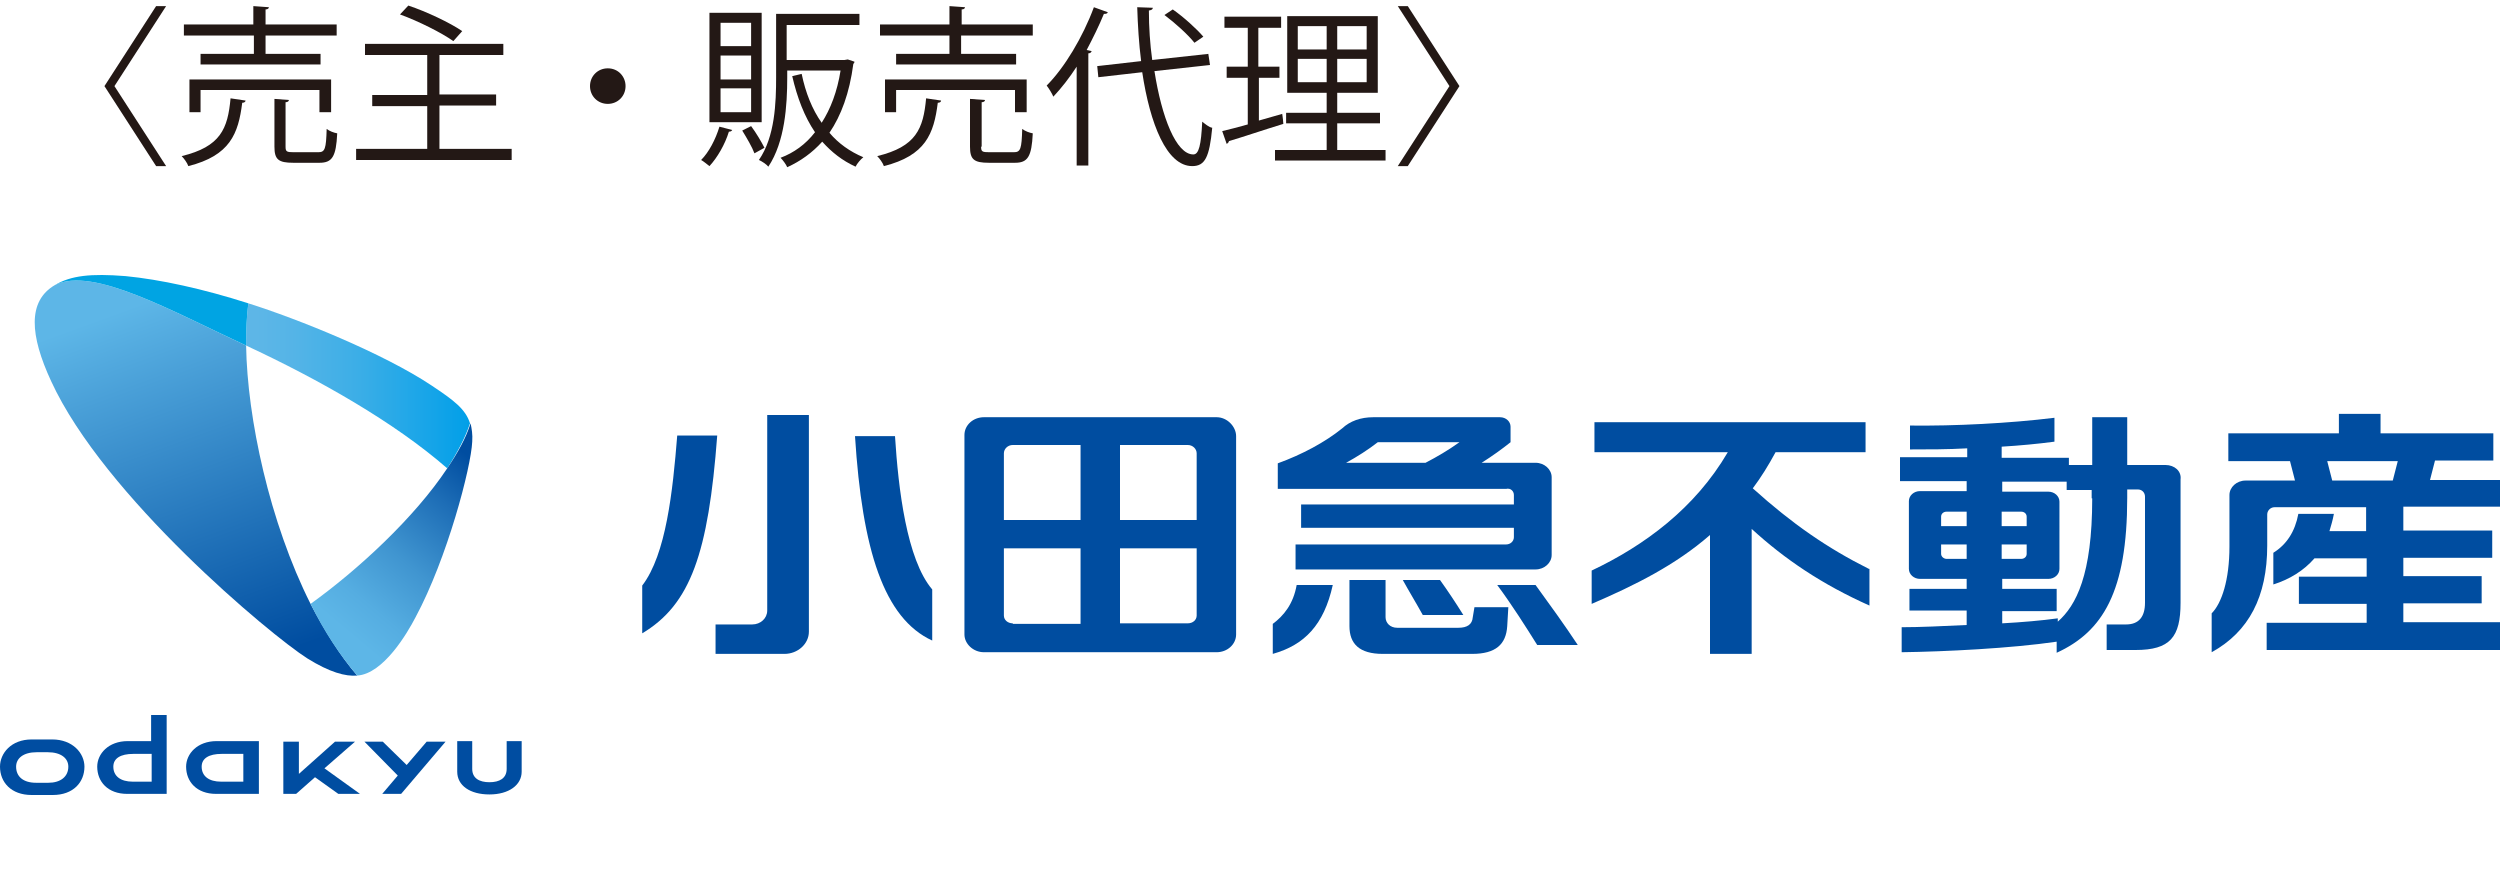 <?xml version="1.0" encoding="utf-8"?>
<!-- Generator: Adobe Illustrator 27.9.6, SVG Export Plug-In . SVG Version: 9.03 Build 54986)  -->
<svg version="1.1" id="_レイヤー_5" xmlns="http://www.w3.org/2000/svg" xmlns:xlink="http://www.w3.org/1999/xlink" x="0px"
	 y="0px" viewBox="0 0 450 157.5" style="enable-background:new 0 0 450 157.5;" xml:space="preserve">
<style type="text/css">
	.st0{fill:#004DA0;}
	.st1{fill:#004DA1;}
	.st2{fill:url(#SVGID_1_);}
	.st3{fill:url(#SVGID_00000000917139994915460940000010100836103509101993_);}
	.st4{fill:#00A4E3;}
	.st5{fill:url(#SVGID_00000134927936741436830920000001374364633390432942_);}
	.st6{fill:none;}
	.st7{fill:#231815;}
</style>
<g>
	<g>
		<g>
			<g>
				<g>
					<path class="st0" d="M336.4,102.4c-7.4-3.7-13.8-8.1-20.9-14.5c1.5-2,2.8-4.1,4.1-6.5h16.2v-5.4h-48.8v5.4H311
						c-5.9,10.1-15,16.8-24.5,21.3v6c7.9-3.4,15.1-7,21.3-12.4v21.4h7.5V95.2c6,5.5,12.7,10,21.2,13.8V102.4z"/>
					<path class="st0" d="M161.1,78.5h-7.2c1.3,20.5,5.2,32.8,13.9,36.8v-9.2C163.2,100.7,161.7,88,161.1,78.5"/>
					<path class="st0" d="M121.9,78.4c-0.8,10-2,21.4-6.3,27v8.6c8.7-5.2,11.9-14.4,13.5-35.6H121.9z"/>
					<path class="st0" d="M138.1,109.9c0,1.4-1.2,2.5-2.7,2.5h-6.6v5.3h12.4c2.4,0,4.4-1.8,4.4-4v-39h-7.5V109.9z"/>
					<path class="st0" d="M272.5,89.1L272.5,89.1v1.7h-38.3V95h38.3v1.7l0,0c0,0.7-0.6,1.3-1.4,1.3h-37.9v4.5h43.2
						c1.6,0,2.9-1.2,2.9-2.6v-14c0-1.4-1.3-2.6-2.9-2.6h-9.7c1.9-1.2,3.7-2.5,5.2-3.7v-2.8c0-0.9-0.8-1.7-1.9-1.7h-22.8
						c-2.3,0-4.2,0.7-5.6,2c-3.1,2.5-7.2,4.7-11.6,6.3v0v4.5v0.1h41.1C271.9,87.8,272.5,88.4,272.5,89.1 M248,79.6h14.7
						c-2.1,1.5-4,2.6-6.1,3.7h-14.3C244.3,82.2,246.2,81,248,79.6"/>
					<path class="st0" d="M265.1,111.1c-0.1,1.3-1,1.9-2.6,1.9h-11c-1.3,0-2.1-0.9-2.1-1.9v-6.7h-6.5v8.3c0,3.2,1.8,5,6,5h16.1
						c4.2,0,6.1-1.7,6.3-5l0.2-3.4h-6.1L265.1,111.1z"/>
					<path class="st0" d="M229.1,112.3v5.4c5.7-1.6,9.2-5.2,10.8-12.4h-6.5C232.8,108.7,231.1,110.8,229.1,112.3"/>
					<path class="st0" d="M256.1,110.7h7.3c-1.3-2.1-2.9-4.5-4.2-6.3h-6.7C253.6,106.4,255,108.7,256.1,110.7"/>
					<path class="st0" d="M276.4,105.3h-6.9c2.6,3.5,5.2,7.6,7.2,10.8h7.3C281.7,112.6,278.8,108.6,276.4,105.3"/>
					<path class="st0" d="M222.5,78.5c0-1.7-1.6-3.4-3.5-3.4h-41.9c-1.9,0-3.5,1.4-3.5,3.2v35.9c0,1.7,1.6,3.2,3.5,3.2h41.9
						c1.9,0,3.5-1.4,3.5-3.2V78.5z M213.8,80.1c0.9,0,1.6,0.7,1.6,1.5l0,0v12h-13.8V80.1H213.8z M194.5,80.1v13.5h-13.8v-12l0,0
						c0-0.8,0.7-1.5,1.6-1.5H194.5z M182.3,112.2c-0.9,0-1.6-0.6-1.6-1.4l0,0V98.7h13.8v13.6H182.3z M201.6,112.2V98.7h13.8v12.1
						l0,0c0,0.8-0.7,1.4-1.6,1.4H201.6z"/>
					<path class="st0" d="M450,91.3v-4.9h-12.6l0.9-3.5h10.5v-4.9h-20.3v-3.5H421v3.5h-19.9V83h11.1l0.9,3.5h-8.9
						c-1.6,0-2.9,1.2-2.9,2.6v9.3c0,6-1.4,10.2-3.2,12v7c6.7-3.7,10-10,10-19.2v-5.6v0c0-0.7,0.6-1.3,1.3-1.3h16.5v4.3h-6.6
						c0.3-1,0.6-2,0.8-3.1h-6.4c-0.6,3.2-2.1,5.5-4.5,7v5.7c2.9-0.9,5.5-2.5,7.4-4.7h9.4v3.3h-12.2v4.9h12.2v3.4h-18v4.9H450V112
						h-17.4v-3.4h14.1v-4.9h-14.1v-3.3h16v-4.9h-16v-4.3H450z M418.9,83h12.7l-0.9,3.5h-10.9L418.9,83z"/>
					<path class="st0" d="M389.8,83.7h-6.9v-8.6h-6.3v8.6h-4.2v-1.3h-12.1v-2c3.3-0.2,6.5-0.5,9.5-0.9v-4.3c-8.1,1-18,1.5-26,1.4
						v4.3c3.3,0,6.8,0,10.3-0.2v1.6h-12.1v4.3H354v1.8h-8.4c-1.1,0-2,0.8-2,1.8v12.2c0,1,0.9,1.8,2,1.8h8.4v1.8h-10.3v3.9H354v2.6
						c-4.2,0.2-8.4,0.4-11.7,0.4v4.5c7.7-0.1,19.8-0.7,27.9-1.9v2c8.3-3.8,12.7-11,12.7-27.9v-1.5h1.9c0.8,0,1.3,0.6,1.3,1.3l0,0
						v19.1c0,2.5-1.1,3.9-3.4,3.9h-3.5v4.6h5.2c6.2,0,8.1-2.3,8.1-8.5V86.3C392.7,84.8,391.4,83.7,389.8,83.7 M354,92.1v2.6h-4.6V93
						l0,0c0-0.5,0.4-0.9,1-0.9H354z M364.8,99.7L364.8,99.7c0,0.5-0.4,0.9-1,0.9h-3.5V98h4.5V99.7z M364.8,93L364.8,93v1.7h-4.5
						v-2.6h3.5l0,0C364.4,92.1,364.8,92.5,364.8,93 M350.4,100.6c-0.5,0-1-0.4-1-0.9l0,0V98h4.6v2.6H350.4z M376.6,89.7
						c0,13.8-2.9,19.3-6.2,22.2v-0.6c-2.9,0.4-6.4,0.7-10,0.9V110h9.8V106h-9.8v-1.8h8.3c1.1,0,2-0.8,2-1.8V90.3c0-1-0.9-1.8-2-1.8
						h-8.3v-1.8H372v1.5h4.5V89.7z"/>
				</g>
				<g>
					<g>
						<g>
							<g>
								<path class="st1" d="M9.4,133.1H5.7c-3.7,0-5.7,2.5-5.7,4.9c0,2.8,2,5.1,5.7,5.1h3.8c3.7,0,5.7-2.3,5.7-5.1
									C15.2,135.6,13.1,133.1,9.4,133.1z M8.7,140.9H6.5c-2.3,0-3.6-1.1-3.6-2.9c0-1.5,1.3-2.6,3.7-2.6h2c2.4,0,3.7,1.1,3.7,2.6
									C12.3,139.8,10.9,140.9,8.7,140.9z"/>
								<path class="st1" d="M27.2,128.7v4.7H23c-3.5,0-5.5,2.3-5.5,4.6c0,2.7,1.9,4.9,5.4,4.9h7.1v-14.2H27.2z M23.9,140.7
									c-2.2,0-3.5-1-3.5-2.7c0-1.5,1.3-2.3,3.6-2.3h3.3v5H23.9z"/>
								<path class="st1" d="M45.4,133.4L45.4,133.4l-6.4,0c-3.5,0-5.5,2.3-5.5,4.6c0,2.7,1.9,4.9,5.4,4.9h7.7v-9.5H45.4z
									 M39.8,140.7c-2.2,0-3.5-1-3.5-2.7c0-1.5,1.3-2.3,3.6-2.3h3.9v5H39.8z"/>
							</g>
						</g>
						<path class="st1" d="M88.1,143c3.5,0,5.8-1.7,5.8-4.1v-5.5h-2.7v5c0,1.7-1.3,2.4-3.1,2.4c-1.8,0-3.1-0.7-3.1-2.4v-5h-2.7v5.5
							C82.3,141.4,84.6,143,88.1,143z"/>
						<polygon class="st1" points="60.9,142.9 64.8,142.9 58.4,138.3 63.9,133.5 60.3,133.5 53.8,139.3 53.8,133.5 51,133.5 
							51,142.9 53.3,142.9 56.7,139.9 						"/>
						<polygon class="st1" points="76.8,133.5 73.2,137.7 68.9,133.5 65.6,133.5 71.6,139.6 68.8,142.9 72.2,142.9 80.2,133.5 
													"/>
					</g>
					<g>
						<g>
							<linearGradient id="SVGID_1_" gradientUnits="userSpaceOnUse" x1="20.149" y1="47.52" x2="49.138" y2="127.165">
								<stop  offset="0.1" style="stop-color:#5DB6E7"/>
								<stop  offset="0.262" style="stop-color:#4AA0D8"/>
								<stop  offset="0.9" style="stop-color:#004DA0"/>
							</linearGradient>
							<path class="st2" d="M55.9,108.7c-7.4-14.7-11.4-33.5-11.6-46.5C30.9,56,16.7,47.9,9.9,51.3c-5,2.9-4.5,9.1-0.7,17.3
								c9.5,20.7,39.5,45.7,46.1,49.9c4,2.5,6.9,3.3,9,3.1C61.2,118,58.4,113.5,55.9,108.7z"/>
							
								<linearGradient id="SVGID_00000103223696811976963010000004016455073756029873_" gradientUnits="userSpaceOnUse" x1="44.288" y1="69.463" x2="84.625" y2="69.463">
								<stop  offset="5.000000e-02" style="stop-color:#5DB6E7"/>
								<stop  offset="0.219" style="stop-color:#54B4E7"/>
								<stop  offset="0.495" style="stop-color:#3CAEE7"/>
								<stop  offset="0.842" style="stop-color:#14A4E8"/>
								<stop  offset="1" style="stop-color:#009FE8"/>
							</linearGradient>
							<path style="fill:url(#SVGID_00000103223696811976963010000004016455073756029873_);" d="M84.6,76.2c-0.8-2.6-3-4.2-6.9-6.8
								c-8.7-5.8-24.1-12-33-14.8c-0.3,2.2-0.4,4.7-0.4,7.6C57.4,68.3,71,76,80.5,84.3C82.3,81.5,83.8,78.7,84.6,76.2z"/>
							<path class="st4" d="M9.9,51.3c6.8-3.4,21,4.7,34.4,10.9c0-2.8,0.1-5.4,0.4-7.6c-8.1-2.6-15.9-4.3-22.1-4.9
								C16.3,49.2,12.8,49.6,9.9,51.3z"/>
							
								<linearGradient id="SVGID_00000181786758077207191290000005613758939924442507_" gradientUnits="userSpaceOnUse" x1="59.502" y1="117.555" x2="90.257" y2="80.902">
								<stop  offset="0.1" style="stop-color:#5DB6E7"/>
								<stop  offset="0.23" style="stop-color:#55ADE1"/>
								<stop  offset="0.443" style="stop-color:#4095D0"/>
								<stop  offset="0.71" style="stop-color:#1D6DB6"/>
								<stop  offset="0.9" style="stop-color:#004DA0"/>
							</linearGradient>
							<path style="fill:url(#SVGID_00000181786758077207191290000005613758939924442507_);" d="M74.8,111.1
								c5.7-10.6,10-27,10.2-31.6c0.1-1.3-0.1-2.4-0.3-3.3c-0.8,2.6-2.3,5.3-4.2,8.1c-5.9,8.9-16.1,18.3-24.6,24.4
								c2.4,4.9,5.3,9.3,8.4,12.9C69,121.3,73.3,114,74.8,111.1z"/>
						</g>
					</g>
				</g>
			</g>
		</g>
	</g>
	<rect class="st6" width="450" height="157.5"/>
	<g>
		<path class="st7" d="M20.6,15.5l9.3,14.4h-1.8l-9.3-14.4l9.3-14.4h1.8L20.6,15.5z"/>
		<path class="st7" d="M44.2,18.1c0,0.2-0.2,0.4-0.6,0.4c-0.7,5.6-2.2,9.5-9.7,11.4c-0.2-0.6-0.8-1.4-1.2-1.8
			c7-1.7,8.3-4.9,8.8-10.4L44.2,18.1z M45.7,9.7V6.4H33.1v-2h12.5V1.1l2.8,0.2c0,0.2-0.2,0.4-0.6,0.4v2.7h12.8v2H47.8v3.3h9.9v1.9
			H36.1V9.7H45.7z M59.6,20.2h-2.1v-4H36.1v4h-2v-5.9h25.5V20.2z M51.4,26.4c0,0.9,0.2,1,1.5,1h4.4c1.2,0,1.4-0.6,1.5-4.2
			c0.5,0.4,1.3,0.7,1.9,0.8c-0.2,4.2-0.9,5.3-3.2,5.3h-4.7c-2.7,0-3.4-0.6-3.4-2.9v-8.6L52,18c0,0.2-0.2,0.4-0.6,0.4V26.4z"/>
		<path class="st7" d="M79.1,26.8h13v2h-28v-2h12.8v-7.7h-9.9v-2h9.9V9.9H65.7v-2h24.9v2H79.1V17h10.2v2H79.1V26.8z M73.5,1
			c3.3,1.1,7.5,3.1,9.7,4.6l-1.6,1.8c-2.1-1.5-6.3-3.6-9.6-4.8L73.5,1z"/>
		<path class="st7" d="M112.6,15.5c0,1.8-1.4,3.2-3.2,3.2s-3.2-1.4-3.2-3.2s1.4-3.2,3.2-3.2C111.3,12.3,112.6,13.8,112.6,15.5z"/>
		<path class="st7" d="M131.8,23.4c-0.1,0.2-0.3,0.3-0.6,0.3c-0.7,2.3-2.1,4.7-3.5,6.2c-0.4-0.3-1.1-0.9-1.5-1.1
			c1.4-1.4,2.6-3.7,3.3-6L131.8,23.4z M137.1,2.3V22h-9.4V2.3H137.1z M135.2,8.3V4.1h-5.5v4.2H135.2z M135.2,14.3V10h-5.5v4.3H135.2
			z M135.2,20.2v-4.3h-5.5v4.3H135.2z M135.8,27.6c-0.4-1.1-1.4-2.8-2.2-4.1l1.6-0.8c0.9,1.2,1.9,2.9,2.4,3.9L135.8,27.6z
			 M152.6,10.7l1.2,0.4c0,0.2-0.1,0.3-0.2,0.4c-0.7,5.3-2.2,9.3-4.3,12.4c1.6,1.9,3.7,3.4,6.1,4.4c-0.5,0.4-1.1,1.1-1.4,1.7
			c-2.4-1.1-4.3-2.6-6-4.5c-1.8,2-3.9,3.5-6.3,4.6c-0.2-0.5-0.8-1.3-1.2-1.7c2.4-0.9,4.5-2.4,6.2-4.6c-1.9-2.8-3.2-6.2-4.1-10.1
			l1.7-0.4c0.7,3.4,1.9,6.4,3.6,8.8c1.6-2.5,2.8-5.6,3.4-9.4h-9.6v1.3c0,4.9-0.4,11.5-3.4,16c-0.3-0.4-1.2-1-1.7-1.2
			c2.9-4.2,3.1-10.3,3.1-14.9V2.5h15v2h-13.1v6.3h10.4L152.6,10.7z"/>
		<path class="st7" d="M169.4,18.1c0,0.2-0.2,0.4-0.6,0.4c-0.7,5.6-2.2,9.5-9.7,11.4c-0.2-0.6-0.8-1.4-1.2-1.8
			c7-1.7,8.3-4.9,8.8-10.4L169.4,18.1z M170.9,9.7V6.4h-12.5v-2h12.5V1.1l2.8,0.2c0,0.2-0.2,0.4-0.6,0.4v2.7h12.8v2H173v3.3h9.9v1.9
			h-21.6V9.7H170.9z M184.8,20.2h-2.1v-4h-21.4v4h-2v-5.9h25.5V20.2z M176.6,26.4c0,0.9,0.2,1,1.5,1h4.4c1.2,0,1.4-0.6,1.5-4.2
			c0.5,0.4,1.3,0.7,1.9,0.8c-0.2,4.2-0.9,5.3-3.2,5.3H178c-2.7,0-3.4-0.6-3.4-2.9v-8.6l2.7,0.2c0,0.2-0.2,0.4-0.6,0.4V26.4z"/>
		<path class="st7" d="M193.8,12c-1.3,2-2.7,3.8-4.2,5.4c-0.2-0.5-0.8-1.5-1.2-2c3.2-3.2,6.5-8.7,8.5-14.1l2.5,0.9
			c-0.1,0.3-0.4,0.3-0.7,0.3c-0.9,2.2-2,4.4-3.1,6.5l0.9,0.2c-0.1,0.2-0.2,0.4-0.6,0.4v20.2h-2.1V12z M217.8,11.7l-10,1.1
			c1.3,8.3,3.9,15,7,15c1,0,1.4-1.7,1.6-5.9c0.5,0.4,1.2,1,1.8,1.1c-0.5,5.3-1.3,6.9-3.6,6.9c-4.6,0-7.6-7.6-9-16.9l-7.9,0.9l-0.2-2
			l7.9-0.9c-0.4-3.2-0.6-6.4-0.7-9.7l2.8,0.1c0,0.3-0.2,0.4-0.7,0.5c0,3,0.2,6,0.6,8.9l10.1-1.1L217.8,11.7z M211.1,1.7
			c2,1.4,4.3,3.5,5.5,4.9L215,7.7c-1.1-1.4-3.4-3.5-5.4-5L211.1,1.7z"/>
		<path class="st7" d="M226.6,14v7.7l4.2-1.2c0,0.2,0.1,0.4,0.2,1.8c-3.6,1.1-7.4,2.4-9.8,3.1c0,0.2-0.2,0.4-0.4,0.5l-0.8-2.3
			c1.3-0.3,2.8-0.7,4.6-1.2V14h-3.8v-2h3.8v-7h-4.2v-2h10.2v2h-4.1v7h3.8v2H226.6z M240.7,27h8.7v1.9h-19.9V27h9.3v-4.8h-7.3v-1.9
			h7.3v-3.6h-7.1V2.9H248v13.8h-7.3v3.6h7.7v1.9h-7.7V27z M233.6,4.7v4.2h5.2V4.7H233.6z M233.6,14.8h5.2v-4.2h-5.2V14.8z M246,8.9
			V4.7h-5.3v4.2H246z M246,14.8v-4.2h-5.3v4.2H246z"/>
		<path class="st7" d="M260.9,15.5l-9.3-14.4h1.8l9.3,14.4l-9.3,14.4h-1.8L260.9,15.5z"/>
	</g>
</g>
</svg>
